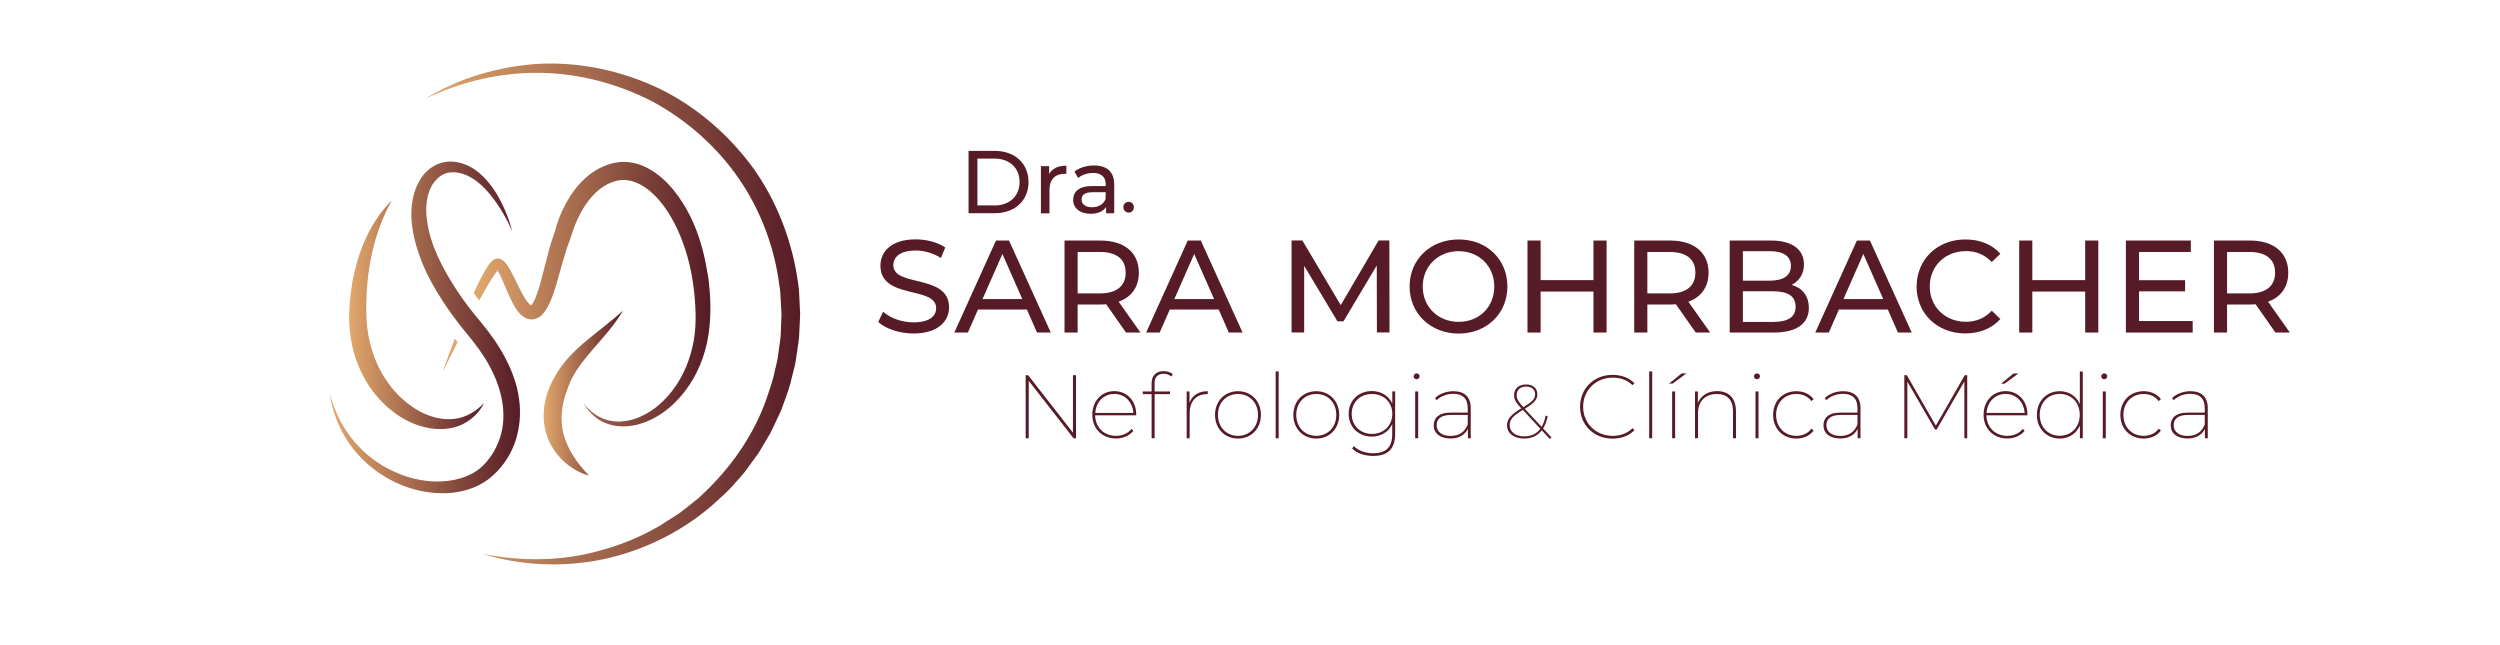 <?xml version="1.0" encoding="UTF-8"?> <svg xmlns="http://www.w3.org/2000/svg" xmlns:xlink="http://www.w3.org/1999/xlink" id="Camada_3" viewBox="0 0 341 88"><defs><style>.cls-1{fill:url(#Gradiente_sem_nome_7-3);}.cls-2{fill:url(#Gradiente_sem_nome_7-5);}.cls-3{fill:url(#Gradiente_sem_nome_18);}.cls-4{fill:url(#Gradiente_sem_nome_7-6);}.cls-5{fill:url(#Gradiente_sem_nome_7-8);}.cls-6{fill:url(#Gradiente_sem_nome_7-7);}.cls-7{fill:url(#Gradiente_sem_nome_7-4);}.cls-8{fill:url(#Gradiente_sem_nome_7);}.cls-9{fill:url(#Gradiente_sem_nome_7-9);}.cls-10{fill:#561b26;}.cls-11{fill:url(#Gradiente_sem_nome_7-2);}</style><linearGradient id="Gradiente_sem_nome_7" x1="58.05" y1="42.82" x2="109.13" y2="42.82" gradientUnits="userSpaceOnUse"><stop offset="0" stop-color="#e2a86c"></stop><stop offset="1" stop-color="#561b26"></stop></linearGradient><linearGradient id="Gradiente_sem_nome_7-2" x1="47.62" y1="42.95" x2="66.01" y2="42.95" xlink:href="#Gradiente_sem_nome_7"></linearGradient><linearGradient id="Gradiente_sem_nome_7-3" x1="74.15" y1="53.59" x2="85" y2="53.59" xlink:href="#Gradiente_sem_nome_7"></linearGradient><linearGradient id="Gradiente_sem_nome_7-4" x1="44.95" y1="44.66" x2="70.93" y2="44.66" xlink:href="#Gradiente_sem_nome_7"></linearGradient><linearGradient id="Gradiente_sem_nome_7-5" x1="68.08" y1="36.68" x2="68.1" y2="36.68" xlink:href="#Gradiente_sem_nome_7"></linearGradient><linearGradient id="Gradiente_sem_nome_18" x1="60.38" y1="48.47" x2="62.41" y2="48.47" gradientUnits="userSpaceOnUse"><stop offset=".17" stop-color="#d79e66"></stop><stop offset="1" stop-color="#e2a86c"></stop></linearGradient><linearGradient id="Gradiente_sem_nome_7-6" x1="72.42" y1="41.65" x2="72.48" y2="41.65" xlink:href="#Gradiente_sem_nome_7"></linearGradient><linearGradient id="Gradiente_sem_nome_7-7" x1="67.68" y1="36.81" x2="68.08" y2="36.81" xlink:href="#Gradiente_sem_nome_7"></linearGradient><linearGradient id="Gradiente_sem_nome_7-8" x1="64.63" y1="40.13" x2="96.87" y2="40.13" xlink:href="#Gradiente_sem_nome_7"></linearGradient><linearGradient id="Gradiente_sem_nome_7-9" x1="75.61" y1="31.74" x2="75.66" y2="31.74" xlink:href="#Gradiente_sem_nome_7"></linearGradient></defs><g><path class="cls-8" d="M58.05,13.43c4.67-2.85,10.13-4.43,15.68-4.74,5.56-.23,11.19,1,16.26,3.42,5.05,2.48,9.44,6.28,12.77,10.85,3.28,4.61,5.34,10.06,6.1,15.67,.13,.7,.15,1.41,.18,2.12l.1,2.12-.1,2.12-.05,1.06c-.03,.35-.09,.7-.14,1.05l-.31,2.1c-.11,.7-.32,1.38-.48,2.07-.29,1.39-.79,2.71-1.27,4.04-.21,.68-.56,1.3-.84,1.94-.31,.63-.58,1.29-.92,1.91l-1.08,1.82c-.18,.3-.35,.61-.55,.91l-.62,.85-1.25,1.71c-.45,.54-.93,1.06-1.4,1.58-.9,1.08-2,1.98-3.03,2.93-4.26,3.67-9.46,6.19-14.9,7.34-5.45,1.11-11.14,.88-16.36-.75,5.35,1.06,10.9,1.01,16.07-.47,2.59-.69,5.08-1.7,7.41-2.99,.59-.3,1.14-.68,1.7-1.04l1.68-1.07c.53-.4,1.04-.82,1.56-1.23,.51-.42,1.06-.79,1.52-1.28,3.86-3.61,6.99-8.03,8.75-13.01,.4-1.25,.89-2.48,1.13-3.78,.14-.64,.33-1.27,.43-1.92l.27-1.95c.04-.33,.1-.65,.12-.98l.04-.98,.08-1.97-.11-1.97c-.03-.66-.06-1.31-.18-1.96-.66-5.2-2.55-10.26-5.54-14.6-2.99-4.33-7.04-7.92-11.69-10.46-4.7-2.43-9.97-3.87-15.33-3.95-5.37-.1-10.75,1.16-15.7,3.5Z"></path><g><path class="cls-11" d="M53.43,27.37c-1.81,3.21-2.76,6.69-3.21,10.19-.19,1.76-.31,3.52-.25,5.29,.03,1.72,.29,3.41,.81,5.02,.5,1.61,1.25,3.15,2.26,4.49,.97,1.38,2.24,2.52,3.65,3.43,1.43,.86,3.06,1.45,4.73,1.38,1.68-.02,3.34-.83,4.59-2.19-.79,1.67-2.47,3.01-4.44,3.4-1.97,.39-4.03-.03-5.8-.89-.9-.42-1.73-.97-2.49-1.6-.77-.62-1.47-1.33-2.09-2.09-1.25-1.53-2.15-3.32-2.77-5.18-.56-1.88-.84-3.84-.79-5.77,.07-1.89,.26-3.78,.69-5.62,.83-3.66,2.45-7.25,5.1-9.86Z"></path><path class="cls-1" d="M85,42.32c-1.17,2.04-2.81,3.79-4.3,5.52-.74,.87-1.45,1.74-2.04,2.65-.3,.45-.55,.92-.79,1.38-.21,.5-.42,1-.59,1.5-.71,2-.91,4.02-.38,5.97,.54,1.96,1.78,3.82,3.44,5.53-1.17-.3-2.25-.92-3.2-1.73-.95-.8-1.75-1.85-2.28-3.05-1.1-2.42-.82-5.33,.23-7.59,.26-.57,.56-1.12,.89-1.64,.33-.54,.69-1.06,1.09-1.54,.79-.96,1.66-1.79,2.56-2.55,1.79-1.54,3.66-2.85,5.38-4.44Z"></path><path class="cls-7" d="M69.85,31.48c-.76-1.7-1.7-3.31-2.83-4.74-1.11-1.42-2.52-2.66-4.1-3.09-.79-.2-1.62-.22-2.28,.06-.68,.28-1.24,.82-1.66,1.47-.81,1.35-.98,3.1-.75,4.78,.42,3.43,2.15,6.69,4.11,9.69,1,1.5,2.1,2.94,3.28,4.33,1.22,1.47,2.37,3.06,3.28,4.81,.92,1.73,1.64,3.63,1.9,5.64,.28,2,.1,4.1-.6,6.03-.71,1.93-1.93,3.63-3.58,4.91-1.69,1.26-3.73,1.81-5.71,1.9-3.98,.14-7.81-1.4-10.7-3.92-2.93-2.5-4.75-6.11-5.26-9.79,.46,1.8,1.19,3.52,2.18,5.06,1,1.53,2.25,2.88,3.69,3.97,2.87,2.15,6.5,3.36,9.97,3.03,1.72-.16,3.4-.7,4.67-1.74,1.26-1.04,2.19-2.56,2.72-4.12,1.07-3.21,.26-6.78-1.41-9.83-.83-1.55-1.89-2.98-3.05-4.36-1.21-1.46-2.35-2.99-3.4-4.6-1.04-1.61-1.99-3.29-2.72-5.1-.73-1.8-1.29-3.7-1.46-5.71-.14-1.98,.13-4.15,1.36-5.96,.62-.89,1.52-1.63,2.61-1.97,.53-.17,1.12-.22,1.65-.18,.53,.02,1.05,.16,1.55,.33,.99,.35,1.83,.96,2.54,1.64,.7,.69,1.29,1.46,1.8,2.27,1,1.63,1.72,3.38,2.2,5.18Z"></path><g><path class="cls-2" d="M68.08,36.69s.02-.02,0,0h0Z"></path><path class="cls-3" d="M60.38,50.73c.67-1.36,1.35-2.71,2.03-4.06-.13-.15-.25-.3-.37-.46-.58,1.5-1.13,3-1.66,4.52Z"></path><path class="cls-4" d="M72.47,41.66s-.02-.01-.04-.02c0,0-.01,.01,0,0,0,0,.08,.02,.05,.01Z"></path><path class="cls-6" d="M68.07,36.7s0,0,0,0c-.01,0-.03,.01-.06,.02-.05,.02-.07,.01-.16,.02-.07,0-.18-.04-.16-.03-.01,0-.04-.02-.03,0l.07,.08s.07,.1,.1,.15c.03-.03,.05-.07,.08-.1,.05-.05,.1-.1,.14-.13Z"></path><path class="cls-5" d="M96.53,37.47c-.41-2.72-1.12-5.43-2.37-7.95-.63-1.26-1.37-2.47-2.28-3.59-.92-1.11-2-2.14-3.35-2.89-1.32-.76-3.01-1.18-4.66-.84-1.57,.32-2.96,1.11-4.07,2.13-1.11,1.02-1.97,2.23-2.65,3.48-.67,1.25-1.16,2.51-1.52,3.93,.01-.03,.02-.06,.03-.09l-.05,.17s.02-.05,.02-.08c-.56,1.5-.92,2.98-1.29,4.44-.37,1.47-.73,2.96-1.22,4.26-.12,.32-.26,.62-.41,.86-.12,.2-.26,.32-.28,.34,.02,0,.03,.02,.04,.02,.03,0-.04,0-.05-.01,0,0,0,0,0,0-.03-.02-.08-.04-.14-.1-.18-.15-.38-.41-.57-.69-.76-1.17-1.32-2.59-2.09-3.99-.21-.36-.41-.71-.76-1.1-.1-.1-.2-.2-.36-.3-.06-.05-.18-.1-.28-.14-.02-.01-.17-.06-.29-.06-.14,0-.2,.01-.3,.03-.3,.1-.42,.22-.53,.31-.11,.1-.19,.19-.26,.28-.55,.71-.89,1.38-1.26,2.08-.34,.66-.66,1.34-.96,2.01,.24,.33,.49,.66,.74,1,.44-.8,.89-1.6,1.35-2.38,.36-.59,.74-1.2,1.14-1.66-.03-.05-.07-.11-.1-.15l-.07-.08s.02,.01,.03,0c-.02-.01,.08,.03,.16,.03,.09,0,.1,0,.16-.02,.03,0,.05-.02,.06-.02,.02-.02,.04-.02,0,0,0,0,0,0,0,0-.04,.03-.09,.08-.14,.13-.03,.03-.05,.07-.08,.1,.13,.19,.26,.42,.38,.67,.62,1.31,1.11,2.77,1.95,4.22,.22,.36,.46,.73,.84,1.1,.19,.18,.43,.37,.76,.51,.32,.15,.8,.19,1.17,.08,.78-.23,1.13-.73,1.41-1.11,.27-.4,.47-.79,.64-1.17,.67-1.53,1.03-3.02,1.45-4.49,.41-1.46,.81-2.92,1.35-4.23v-.03s.05-.14,.05-.14c.67-2.29,1.84-4.69,3.56-6.22,.85-.77,1.87-1.31,2.92-1.51,.97-.18,2.03,.04,3.02,.58,2,1.09,3.56,3.18,4.69,5.39,1.13,2.24,1.9,4.7,2.34,7.23,.22,1.26,.36,2.55,.43,3.84,.08,1.3,.08,2.56-.06,3.81-.29,2.5-1.11,4.96-2.52,7.07-1.4,2.09-3.39,3.89-5.82,4.65-1.2,.37-2.52,.46-3.74,.07-1.23-.37-2.31-1.2-3.11-2.27,.66,1.14,1.66,2.18,2.95,2.7,1.28,.54,2.75,.61,4.11,.31,2.75-.61,5.1-2.41,6.78-4.62,1.71-2.21,2.78-4.89,3.21-7.65,.42-2.79,.31-5.52-.07-8.25Z"></path><path class="cls-9" d="M75.66,31.66s-.02,.06-.03,.09c0,.03-.02,.05-.02,.08l.05-.17Z"></path></g></g></g><g><path class="cls-10" d="M119.79,43.92l.66-1.4c.93,.84,2.53,1.45,4.14,1.45,2.17,0,3.1-.84,3.1-1.94,0-3.07-7.6-1.13-7.6-5.79,0-1.94,1.51-3.59,4.81-3.59,1.47,0,2.99,.39,4.03,1.11l-.59,1.43c-1.09-.7-2.33-1.02-3.44-1.02-2.13,0-3.05,.9-3.05,1.99,0,3.07,7.6,1.15,7.6,5.76,0,1.92-1.54,3.57-4.86,3.57-1.92,0-3.8-.65-4.81-1.58Z"></path><path class="cls-10" d="M140.07,42.22h-6.67l-1.38,3.14h-1.85l5.68-12.55h1.78l5.7,12.55h-1.88l-1.38-3.14Zm-.63-1.43l-2.71-6.15-2.71,6.15h5.42Z"></path><path class="cls-10" d="M153.59,45.36l-2.71-3.86c-.25,.02-.52,.04-.79,.04h-3.1v3.82h-1.79v-12.55h4.9c3.26,0,5.24,1.65,5.24,4.38,0,1.94-1,3.34-2.76,3.96l2.98,4.21h-1.95Zm-.05-8.18c0-1.79-1.2-2.81-3.5-2.81h-3.05v5.65h3.05c2.3,0,3.5-1.04,3.5-2.83Z"></path><path class="cls-10" d="M166.23,42.22h-6.67l-1.38,3.14h-1.85l5.68-12.55h1.78l5.7,12.55h-1.88l-1.38-3.14Zm-.63-1.43l-2.71-6.15-2.71,6.15h5.42Z"></path><path class="cls-10" d="M187.81,45.36l-.02-9.15-4.54,7.62h-.82l-4.54-7.57v9.09h-1.72v-12.55h1.47l5.24,8.82,5.16-8.82h1.47l.02,12.55h-1.72Z"></path><path class="cls-10" d="M192.27,39.08c0-3.68,2.83-6.42,6.69-6.42s6.65,2.73,6.65,6.42-2.83,6.42-6.65,6.42-6.69-2.74-6.69-6.42Zm11.55,0c0-2.78-2.08-4.82-4.86-4.82s-4.9,2.04-4.9,4.82,2.08,4.82,4.9,4.82,4.86-2.04,4.86-4.82Z"></path><path class="cls-10" d="M219.14,32.81v12.55h-1.79v-5.59h-7.21v5.59h-1.79v-12.55h1.79v5.4h7.21v-5.4h1.79Z"></path><path class="cls-10" d="M231.3,45.36l-2.71-3.86c-.25,.02-.52,.04-.79,.04h-3.1v3.82h-1.79v-12.55h4.9c3.26,0,5.24,1.65,5.24,4.38,0,1.94-1,3.34-2.76,3.96l2.98,4.21h-1.95Zm-.05-8.18c0-1.79-1.2-2.81-3.5-2.81h-3.05v5.65h3.05c2.3,0,3.5-1.04,3.5-2.83Z"></path><path class="cls-10" d="M246.73,41.97c0,2.15-1.63,3.39-4.81,3.39h-5.99v-12.55h5.63c2.89,0,4.5,1.22,4.5,3.25,0,1.36-.7,2.31-1.69,2.8,1.42,.39,2.35,1.45,2.35,3.12Zm-9-7.71v4.02h3.68c1.83,0,2.87-.68,2.87-2.01s-1.04-2.01-2.87-2.01h-3.68Zm7.19,7.57c0-1.45-1.08-2.1-3.07-2.1h-4.12v4.18h4.12c1.99,0,3.07-.63,3.07-2.08Z"></path><path class="cls-10" d="M257.5,42.22h-6.67l-1.38,3.14h-1.85l5.68-12.55h1.78l5.7,12.55h-1.88l-1.38-3.14Zm-.63-1.43l-2.71-6.15-2.71,6.15h5.42Z"></path><path class="cls-10" d="M261.43,39.08c0-3.71,2.83-6.42,6.65-6.42,1.94,0,3.62,.66,4.77,1.95l-1.17,1.13c-.97-1.02-2.15-1.49-3.53-1.49-2.83,0-4.93,2.04-4.93,4.82s2.1,4.82,4.93,4.82c1.38,0,2.56-.48,3.53-1.51l1.17,1.13c-1.15,1.29-2.83,1.97-4.79,1.97-3.8,0-6.64-2.71-6.64-6.42Z"></path><path class="cls-10" d="M286.21,32.81v12.55h-1.79v-5.59h-7.21v5.59h-1.79v-12.55h1.79v5.4h7.21v-5.4h1.79Z"></path><path class="cls-10" d="M299.08,43.8v1.56h-9.11v-12.55h8.86v1.56h-7.07v3.85h6.29v1.52h-6.29v4.05h7.32Z"></path><path class="cls-10" d="M310.37,45.36l-2.71-3.86c-.25,.02-.52,.04-.79,.04h-3.1v3.82h-1.79v-12.55h4.9c3.26,0,5.24,1.65,5.24,4.38,0,1.94-1,3.34-2.76,3.96l2.98,4.21h-1.95Zm-.05-8.18c0-1.79-1.2-2.81-3.5-2.81h-3.05v5.65h3.05c2.3,0,3.5-1.04,3.5-2.83Z"></path></g><g><path class="cls-10" d="M132.11,20.58h3.59c2.73,0,4.59,1.73,4.59,4.25s-1.86,4.25-4.59,4.25h-3.59v-8.51Zm3.51,7.45c2.1,0,3.45-1.29,3.45-3.2s-1.35-3.2-3.45-3.2h-2.3v6.39h2.3Z"></path><path class="cls-10" d="M145.45,22.59v1.13c-.1-.01-.18-.01-.27-.01-1.25,0-2.03,.77-2.03,2.18v3.21h-1.17v-6.44h1.12v1.08c.41-.75,1.22-1.14,2.35-1.14Z"></path><path class="cls-10" d="M151.98,25.2v3.89h-1.11v-.85c-.39,.58-1.11,.92-2.11,.92-1.46,0-2.38-.78-2.38-1.9,0-1.03,.67-1.88,2.59-1.88h1.85v-.23c0-.98-.57-1.56-1.73-1.56-.77,0-1.54,.27-2.04,.69l-.49-.88c.67-.53,1.63-.83,2.66-.83,1.76,0,2.76,.85,2.76,2.61Zm-1.17,1.92v-.9h-1.8c-1.15,0-1.48,.45-1.48,1,0,.64,.53,1.05,1.42,1.05s1.57-.4,1.86-1.14Z"></path><path class="cls-10" d="M153.22,28.26c0-.43,.33-.73,.73-.73s.71,.3,.71,.73-.32,.74-.71,.74-.73-.31-.73-.74Z"></path></g><g><path class="cls-10" d="M146.77,51.18v8.6h-.34l-6.11-7.84v7.84h-.42v-8.6h.34l6.11,7.84v-7.84h.42Z"></path><path class="cls-10" d="M154.97,56.65h-5.59c.02,1.66,1.22,2.8,2.84,2.8,.84,0,1.62-.31,2.11-.95l.26,.27c-.58,.69-1.44,1.04-2.37,1.04-1.88,0-3.23-1.34-3.23-3.23s1.28-3.23,3-3.23,2.99,1.31,2.99,3.18v.11Zm-5.58-.33h5.2c-.1-1.5-1.17-2.59-2.6-2.59s-2.51,1.09-2.59,2.59Z"></path><path class="cls-10" d="M157.49,52.32v1.08h2.1v.36h-2.1v6.02h-.41v-6.02h-1.2v-.36h1.2v-1.13c0-1,.59-1.65,1.63-1.65,.47,0,.96,.14,1.26,.43l-.21,.31c-.27-.25-.64-.38-1.03-.38-.83,0-1.25,.47-1.25,1.34Z"></path><path class="cls-10" d="M164.74,53.35v.41h-.11c-1.49,0-2.36,.99-2.36,2.63v3.39h-.41v-6.38h.39v1.54c.37-1.01,1.23-1.58,2.48-1.58Z"></path><path class="cls-10" d="M165.73,56.59c0-1.89,1.34-3.23,3.13-3.23s3.13,1.34,3.13,3.23-1.33,3.23-3.13,3.23-3.13-1.34-3.13-3.23Zm5.86,0c0-1.7-1.17-2.85-2.73-2.85s-2.73,1.15-2.73,2.85,1.17,2.86,2.73,2.86,2.73-1.17,2.73-2.86Z"></path><path class="cls-10" d="M174,50.66h.41v9.12h-.41v-9.12Z"></path><path class="cls-10" d="M176.41,56.59c0-1.89,1.34-3.23,3.13-3.23s3.13,1.34,3.13,3.23-1.33,3.23-3.13,3.23-3.13-1.34-3.13-3.23Zm5.86,0c0-1.7-1.17-2.85-2.73-2.85s-2.73,1.15-2.73,2.85,1.17,2.86,2.73,2.86,2.73-1.17,2.73-2.86Z"></path><path class="cls-10" d="M190.3,53.4v5.76c0,2.09-1.01,3.03-3.01,3.03-1.17,0-2.25-.38-2.86-1.03l.23-.31c.65,.63,1.57,.97,2.62,.97,1.78,0,2.62-.81,2.62-2.62v-1.35c-.48,1.04-1.51,1.7-2.78,1.7-1.81,0-3.16-1.29-3.16-3.11s1.35-3.1,3.16-3.1c1.27,0,2.31,.65,2.79,1.71v-1.66h.39Zm-.39,3.05c0-1.61-1.18-2.71-2.78-2.71s-2.76,1.11-2.76,2.71,1.17,2.74,2.76,2.74,2.78-1.13,2.78-2.74Z"></path><path class="cls-10" d="M192.82,51.34c0-.22,.18-.41,.41-.41s.41,.18,.41,.39c0,.22-.18,.41-.41,.41s-.41-.18-.41-.39Zm.21,2.06h.41v6.38h-.41v-6.38Z"></path><path class="cls-10" d="M200.61,55.65v4.13h-.39v-1.28c-.39,.8-1.2,1.31-2.37,1.31-1.44,0-2.29-.72-2.29-1.79,0-.93,.59-1.74,2.32-1.74h2.32v-.63c0-1.27-.68-1.93-1.97-1.93-.92,0-1.73,.34-2.27,.86l-.22-.29c.61-.58,1.54-.93,2.51-.93,1.52,0,2.36,.8,2.36,2.3Zm-.41,2.28v-1.33h-2.32c-1.39,0-1.92,.59-1.92,1.39,0,.91,.71,1.47,1.9,1.47s1.94-.55,2.33-1.54Z"></path><path class="cls-10" d="M211.4,59.88l-1.1-1.18c-.57,.75-1.4,1.12-2.42,1.12-1.36,0-2.32-.72-2.32-1.8,0-.82,.49-1.46,1.94-2.32l-.05-.06c-.74-.78-.93-1.19-.93-1.75,0-.87,.64-1.45,1.64-1.45,.94,0,1.53,.51,1.53,1.35,0,.71-.43,1.19-1.71,1.97l2.3,2.46c.24-.42,.43-.93,.54-1.53l.29,.07c-.14,.68-.34,1.23-.63,1.68l1.14,1.22-.23,.23Zm-1.3-1.4l-2.38-2.57c-1.4,.83-1.8,1.35-1.8,2.08,0,.93,.81,1.53,1.98,1.53,.93,0,1.68-.34,2.2-1.04Zm-2.35-2.99l.04,.04c1.21-.72,1.6-1.13,1.6-1.75s-.44-1.05-1.22-1.05c-.82,0-1.3,.47-1.3,1.16,0,.48,.18,.83,.89,1.61Z"></path><path class="cls-10" d="M215.52,55.48c0-2.49,1.9-4.35,4.43-4.35,1.17,0,2.24,.38,2.99,1.14l-.26,.27c-.76-.74-1.7-1.03-2.71-1.03-2.3,0-4.03,1.72-4.03,3.97s1.73,3.97,4.03,3.97c1.02,0,1.95-.31,2.71-1.04l.26,.27c-.75,.77-1.82,1.15-2.99,1.15-2.53,0-4.43-1.85-4.43-4.35Z"></path><path class="cls-10" d="M224.95,50.66h.41v9.12h-.41v-9.12Z"></path><path class="cls-10" d="M229.37,50.93h.66l-1.88,1.39h-.49l1.71-1.39Zm-1.29,2.47h.41v6.38h-.41v-6.38Z"></path><path class="cls-10" d="M236.79,56.03v3.75h-.41v-3.72c0-1.52-.81-2.32-2.2-2.32-1.6,0-2.57,1.03-2.57,2.6v3.44h-.41v-6.38h.39v1.56c.41-.98,1.33-1.61,2.62-1.61,1.56,0,2.57,.92,2.57,2.68Z"></path><path class="cls-10" d="M239.24,51.34c0-.22,.18-.41,.41-.41s.41,.18,.41,.39c0,.22-.18,.41-.41,.41s-.41-.18-.41-.39Zm.21,2.06h.41v6.38h-.41v-6.38Z"></path><path class="cls-10" d="M241.85,56.59c0-1.9,1.34-3.23,3.17-3.23,.96,0,1.82,.37,2.36,1.09l-.31,.26c-.48-.66-1.23-.97-2.05-.97-1.58,0-2.76,1.15-2.76,2.85s1.18,2.86,2.76,2.86c.82,0,1.57-.31,2.05-.97l.31,.25c-.54,.72-1.4,1.09-2.36,1.09-1.83,0-3.17-1.33-3.17-3.23Z"></path><path class="cls-10" d="M253.77,55.65v4.13h-.39v-1.28c-.39,.8-1.2,1.31-2.37,1.31-1.44,0-2.29-.72-2.29-1.79,0-.93,.59-1.74,2.32-1.74h2.32v-.63c0-1.27-.68-1.93-1.97-1.93-.92,0-1.73,.34-2.27,.86l-.22-.29c.61-.58,1.54-.93,2.51-.93,1.52,0,2.36,.8,2.36,2.3Zm-.41,2.28v-1.33h-2.32c-1.39,0-1.92,.59-1.92,1.39,0,.91,.71,1.47,1.9,1.47s1.94-.55,2.33-1.54Z"></path><path class="cls-10" d="M267.94,59.78v-7.75s-3.78,6.56-3.78,6.56h-.22l-3.78-6.54v7.73h-.41v-8.6h.34l3.96,6.88,3.94-6.88h.34v8.6s-.39,0-.39,0Z"></path><path class="cls-10" d="M276.54,56.65h-5.59c.02,1.66,1.22,2.8,2.84,2.8,.83,0,1.62-.31,2.11-.95l.26,.27c-.58,.69-1.44,1.04-2.37,1.04-1.88,0-3.23-1.34-3.23-3.23s1.28-3.23,3-3.23,2.98,1.31,2.98,3.18v.11Zm-5.58-.33h5.2c-.1-1.5-1.17-2.59-2.6-2.59s-2.51,1.09-2.59,2.59Zm2.47-3.99h-.49l1.71-1.39h.66l-1.88,1.39Z"></path><path class="cls-10" d="M284.09,50.66v9.12h-.39v-1.74c-.48,1.11-1.5,1.78-2.75,1.78-1.77,0-3.12-1.33-3.12-3.23s1.35-3.23,3.12-3.23c1.23,0,2.26,.66,2.74,1.76v-4.45h.41Zm-.41,5.92c0-1.7-1.17-2.85-2.73-2.85s-2.73,1.15-2.73,2.85,1.17,2.86,2.73,2.86,2.73-1.17,2.73-2.86Z"></path><path class="cls-10" d="M286.61,51.34c0-.22,.18-.41,.41-.41s.41,.18,.41,.39c0,.22-.18,.41-.41,.41s-.41-.18-.41-.39Zm.21,2.06h.41v6.38h-.41v-6.38Z"></path><path class="cls-10" d="M289.22,56.59c0-1.9,1.34-3.23,3.17-3.23,.96,0,1.82,.37,2.36,1.09l-.31,.26c-.48-.66-1.23-.97-2.05-.97-1.58,0-2.76,1.15-2.76,2.85s1.18,2.86,2.76,2.86c.82,0,1.57-.31,2.05-.97l.31,.25c-.54,.72-1.4,1.09-2.36,1.09-1.83,0-3.17-1.33-3.17-3.23Z"></path><path class="cls-10" d="M301.14,55.65v4.13h-.39v-1.28c-.39,.8-1.2,1.31-2.37,1.31-1.44,0-2.29-.72-2.29-1.79,0-.93,.59-1.74,2.32-1.74h2.32v-.63c0-1.27-.68-1.93-1.97-1.93-.92,0-1.73,.34-2.27,.86l-.22-.29c.61-.58,1.54-.93,2.51-.93,1.52,0,2.36,.8,2.36,2.3Zm-.41,2.28v-1.33h-2.32c-1.39,0-1.92,.59-1.92,1.39,0,.91,.71,1.47,1.9,1.47s1.94-.55,2.33-1.54Z"></path></g></svg> 